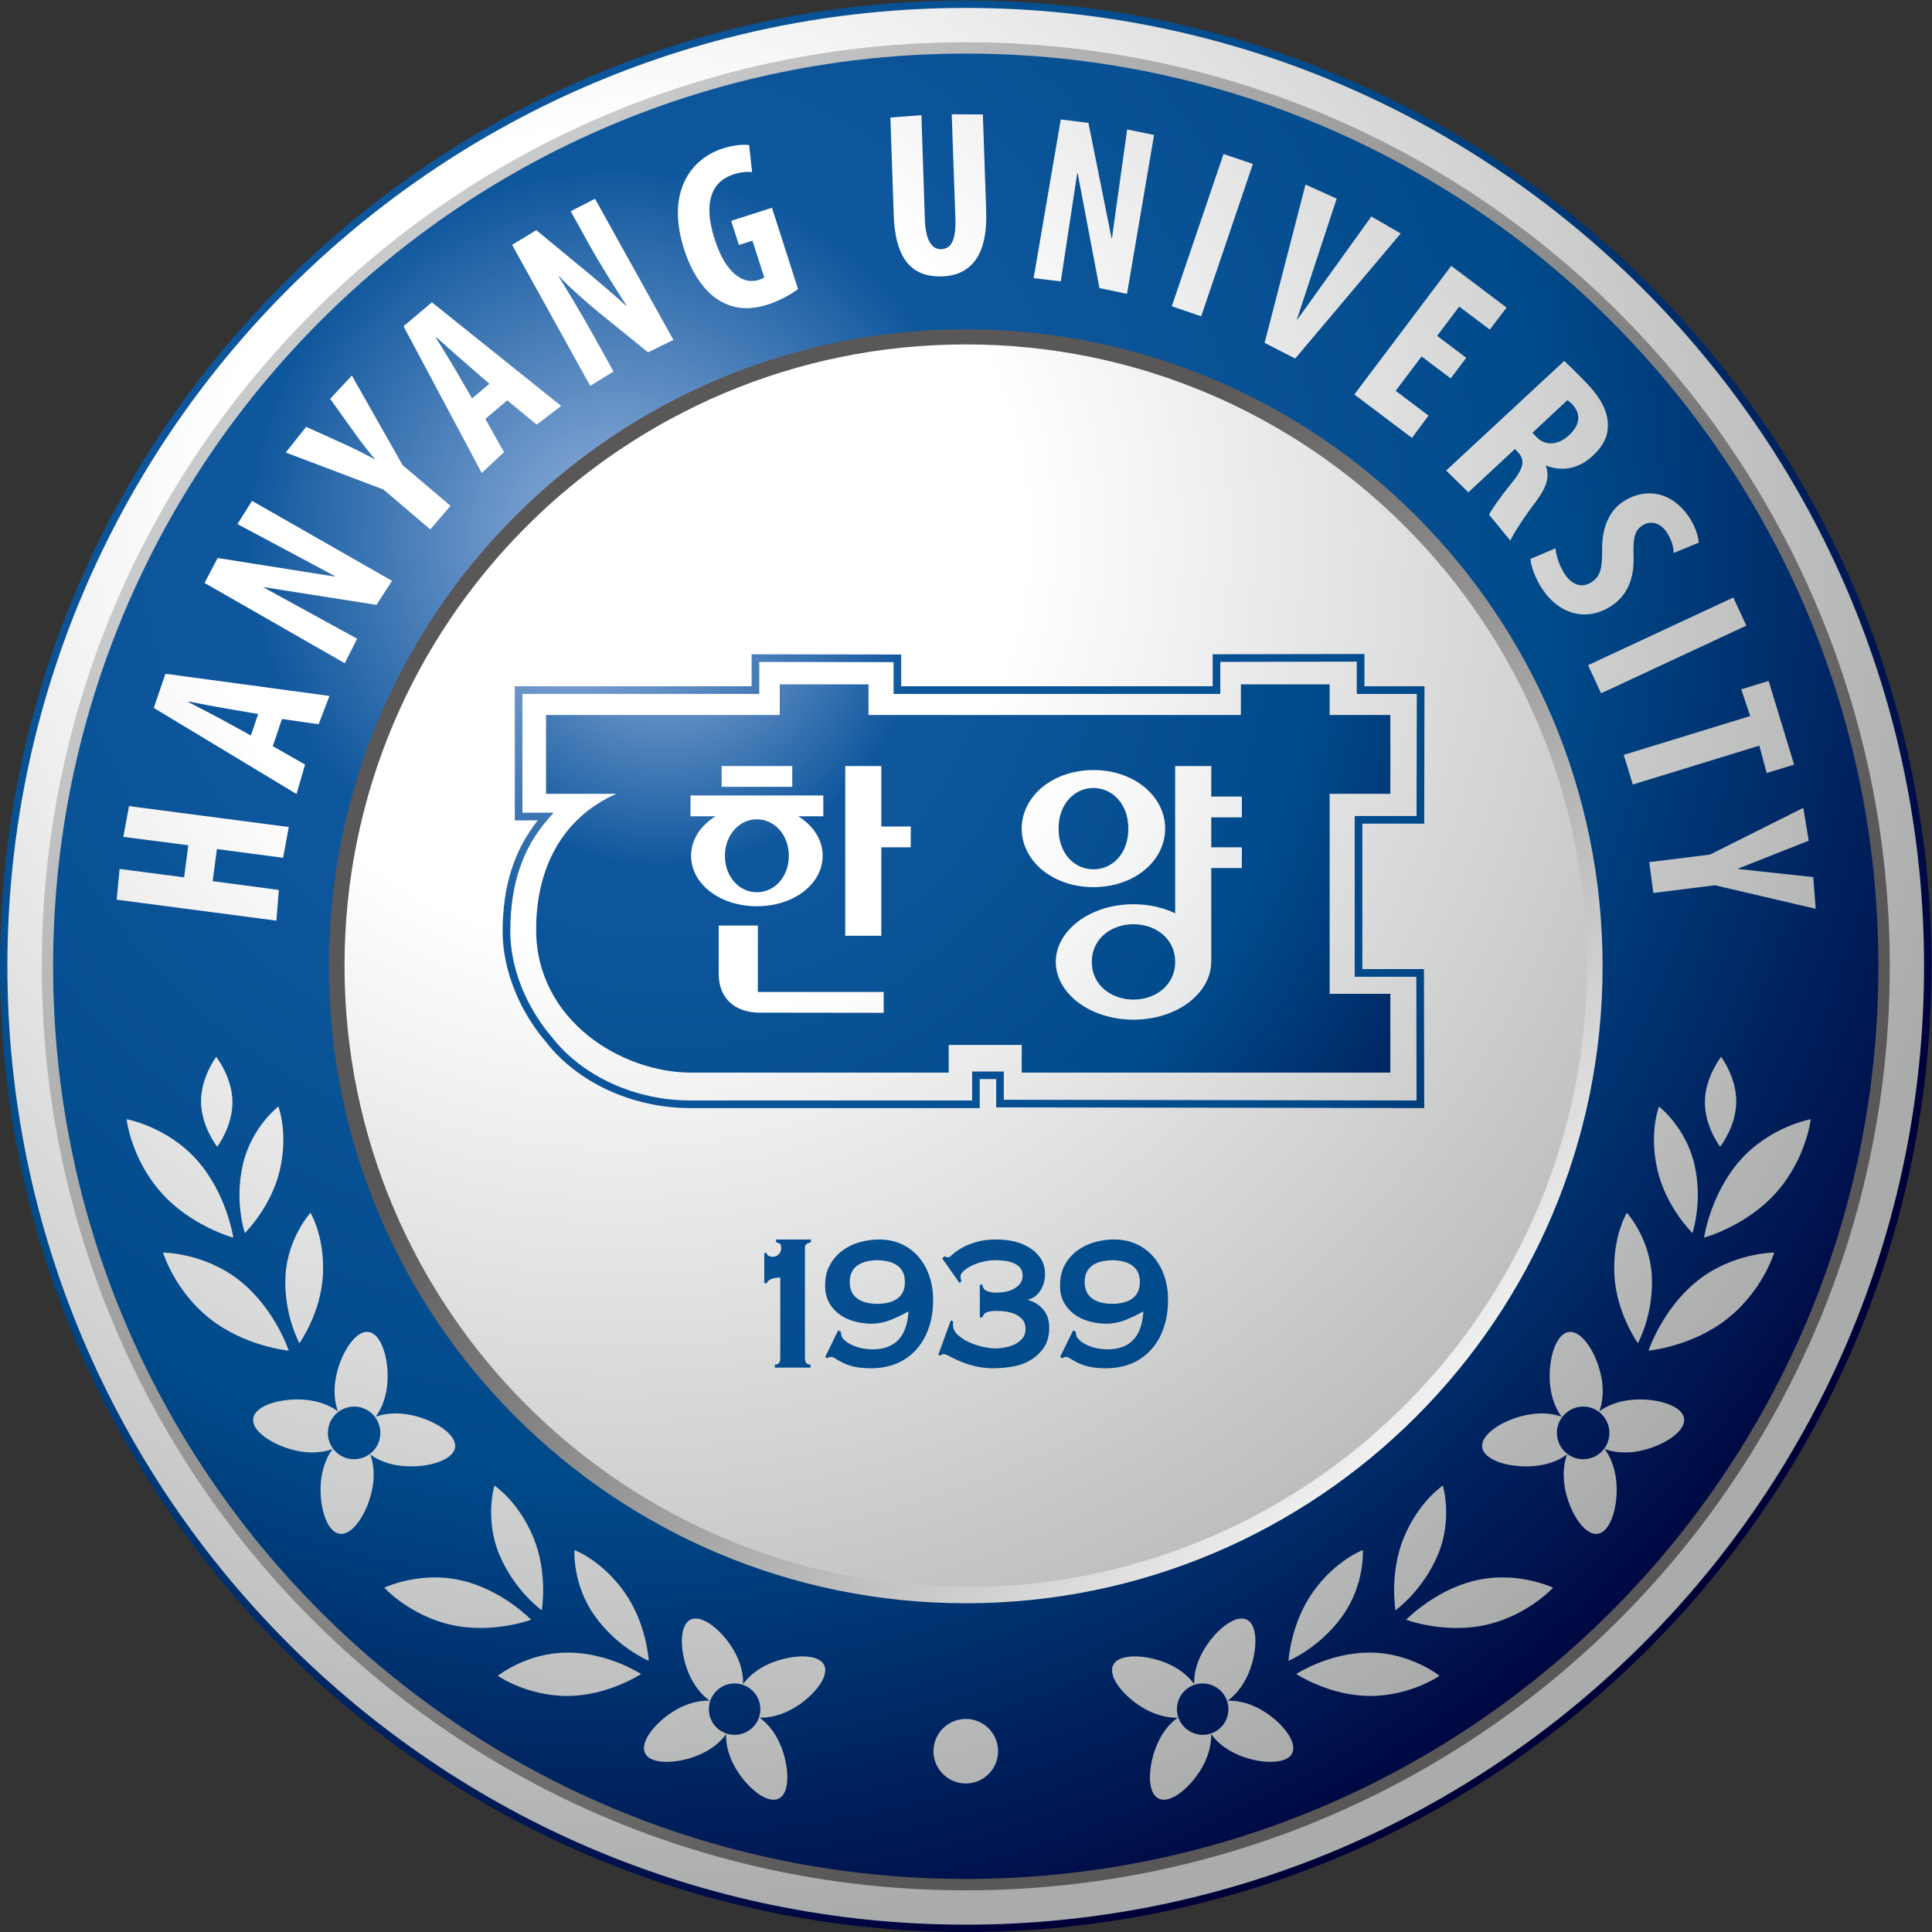 <?xml version="1.0" encoding="UTF-8"?>
<svg xmlns="http://www.w3.org/2000/svg" xml:space="preserve" width="355.52" height="355.527" viewBox="0 0 355.52 355.527">
  <rect x="0" y="0" width="355.52" height="355.527" fill="#333333" stroke="none"/>
  <defs>
    <radialGradient id="a" cx="0" cy="0" r="1" fx="0" fy="0" gradientTransform="matrix(218.843 0 0 218.841 92.823 201.405)" gradientUnits="userSpaceOnUse" spreadMethod="pad">
      <stop offset="0" style="stop-opacity:1;stop-color:#fff"></stop>
      <stop offset="0.258" style="stop-opacity:1;stop-color:#fff"></stop>
      <stop offset="0.88" style="stop-opacity:1;stop-color:#aaabab"></stop>
      <stop offset="0.904" style="stop-opacity:1;stop-color:#aaabab"></stop>
      <stop offset="1" style="stop-opacity:1;stop-color:#aaabab"></stop>
    </radialGradient>
    <radialGradient id="b" cx="0" cy="0" r="1" fx="0" fy="0" gradientTransform="matrix(221.626 0 0 221.625 89.75 198.687)" gradientUnits="userSpaceOnUse" spreadMethod="pad">
      <stop offset="0" style="stop-opacity:1;stop-color:#96b2dd"></stop>
      <stop offset="0.218" style="stop-opacity:1;stop-color:#0f579d"></stop>
      <stop offset="0.247" style="stop-opacity:1;stop-color:#0f579d"></stop>
      <stop offset="0.567" style="stop-opacity:1;stop-color:#004989"></stop>
      <stop offset="0.905" style="stop-opacity:1;stop-color:#000039"></stop>
      <stop offset="1" style="stop-opacity:1;stop-color:#000039"></stop>
    </radialGradient>
    <radialGradient id="d" cx="0" cy="0" r="1" fx="0" fy="0" gradientTransform="matrix(236.629 0 0 236.627 92.335 202.467)" gradientUnits="userSpaceOnUse" spreadMethod="pad">
      <stop offset="0" style="stop-opacity:1;stop-color:#96b2dd"></stop>
      <stop offset="0.218" style="stop-opacity:1;stop-color:#0f579d"></stop>
      <stop offset="0.247" style="stop-opacity:1;stop-color:#0f579d"></stop>
      <stop offset="0.567" style="stop-opacity:1;stop-color:#004989"></stop>
      <stop offset="0.905" style="stop-opacity:1;stop-color:#000039"></stop>
      <stop offset="1" style="stop-opacity:1;stop-color:#000039"></stop>
    </radialGradient>
    <radialGradient id="f" cx="0" cy="0" r="1" fx="0" fy="0" gradientTransform="matrix(218.833 0 0 218.831 93.086 202.004)" gradientUnits="userSpaceOnUse" spreadMethod="pad">
      <stop offset="0" style="stop-opacity:1;stop-color:#fff"></stop>
      <stop offset="0.258" style="stop-opacity:1;stop-color:#fff"></stop>
      <stop offset="0.88" style="stop-opacity:1;stop-color:#aaabab"></stop>
      <stop offset="0.904" style="stop-opacity:1;stop-color:#aaabab"></stop>
      <stop offset="1" style="stop-opacity:1;stop-color:#aaabab"></stop>
    </radialGradient>
    <radialGradient id="g" cx="0" cy="0" r="1" fx="0" fy="0" gradientTransform="matrix(162.197 0 0 162.195 99.93 191.484)" gradientUnits="userSpaceOnUse" spreadMethod="pad">
      <stop offset="0" style="stop-opacity:1;stop-color:#96b2dd"></stop>
      <stop offset="0.218" style="stop-opacity:1;stop-color:#0f579d"></stop>
      <stop offset="0.247" style="stop-opacity:1;stop-color:#0f579d"></stop>
      <stop offset="0.567" style="stop-opacity:1;stop-color:#004989"></stop>
      <stop offset="0.905" style="stop-opacity:1;stop-color:#000039"></stop>
      <stop offset="1" style="stop-opacity:1;stop-color:#000039"></stop>
    </radialGradient>
    <radialGradient id="h" cx="0" cy="0" r="1" fx="0" fy="0" gradientTransform="matrix(219.332 0 0 219.331 87.41 194.426)" gradientUnits="userSpaceOnUse" spreadMethod="pad">
      <stop offset="0" style="stop-opacity:1;stop-color:#96b2dd"></stop>
      <stop offset="0.218" style="stop-opacity:1;stop-color:#0f579d"></stop>
      <stop offset="0.247" style="stop-opacity:1;stop-color:#0f579d"></stop>
      <stop offset="0.567" style="stop-opacity:1;stop-color:#004989"></stop>
      <stop offset="0.905" style="stop-opacity:1;stop-color:#000039"></stop>
      <stop offset="1" style="stop-opacity:1;stop-color:#000039"></stop>
    </radialGradient>
    <radialGradient id="i" cx="0" cy="0" r="1" fx="0" fy="0" gradientTransform="matrix(218.802 0 0 218.8 93.138 201.495)" gradientUnits="userSpaceOnUse" spreadMethod="pad">
      <stop offset="0" style="stop-opacity:1;stop-color:#fff"></stop>
      <stop offset="0.101" style="stop-opacity:1;stop-color:#fff"></stop>
      <stop offset="0.31" style="stop-opacity:1;stop-color:#fff"></stop>
      <stop offset="1" style="stop-opacity:1;stop-color:#949a9d"></stop>
    </radialGradient>
    <radialGradient id="j" cx="0" cy="0" r="1" fx="0" fy="0" gradientTransform="matrix(27.031 -220.828 220.83 27.031 89.013 201.05)" gradientUnits="userSpaceOnUse" spreadMethod="pad">
      <stop offset="0" style="stop-opacity:1;stop-color:#fff"></stop>
      <stop offset="0.258" style="stop-opacity:1;stop-color:#fff"></stop>
      <stop offset="0.88" style="stop-opacity:1;stop-color:#aaabab"></stop>
      <stop offset="0.904" style="stop-opacity:1;stop-color:#aaabab"></stop>
      <stop offset="1" style="stop-opacity:1;stop-color:#aaabab"></stop>
    </radialGradient>
    <radialGradient id="k" cx="0" cy="0" r="1" fx="0" fy="0" gradientTransform="matrix(26.741 -218.457 218.459 26.74 91.63 201.23)" gradientUnits="userSpaceOnUse" spreadMethod="pad">
      <stop offset="0" style="stop-opacity:1;stop-color:#fff"></stop>
      <stop offset="0.258" style="stop-opacity:1;stop-color:#fff"></stop>
      <stop offset="0.88" style="stop-opacity:1;stop-color:#aaabab"></stop>
      <stop offset="0.904" style="stop-opacity:1;stop-color:#aaabab"></stop>
      <stop offset="1" style="stop-opacity:1;stop-color:#aaabab"></stop>
    </radialGradient>
    <radialGradient id="l" cx="0" cy="0" r="1" fx="0" fy="0" gradientTransform="matrix(26.568 -217.048 217.049 26.568 93.125 201.971)" gradientUnits="userSpaceOnUse" spreadMethod="pad">
      <stop offset="0" style="stop-opacity:1;stop-color:#fff"></stop>
      <stop offset="0.258" style="stop-opacity:1;stop-color:#fff"></stop>
      <stop offset="0.88" style="stop-opacity:1;stop-color:#aaabab"></stop>
      <stop offset="0.904" style="stop-opacity:1;stop-color:#aaabab"></stop>
      <stop offset="1" style="stop-opacity:1;stop-color:#aaabab"></stop>
    </radialGradient>
    <radialGradient id="m" cx="0" cy="0" r="1" fx="0" fy="0" gradientTransform="matrix(26.551 -216.911 216.913 26.551 92.405 200.73)" gradientUnits="userSpaceOnUse" spreadMethod="pad">
      <stop offset="0" style="stop-opacity:1;stop-color:#fff"></stop>
      <stop offset="0.258" style="stop-opacity:1;stop-color:#fff"></stop>
      <stop offset="0.88" style="stop-opacity:1;stop-color:#aaabab"></stop>
      <stop offset="0.904" style="stop-opacity:1;stop-color:#aaabab"></stop>
      <stop offset="1" style="stop-opacity:1;stop-color:#aaabab"></stop>
    </radialGradient>
    <radialGradient id="n" cx="0" cy="0" r="1" fx="0" fy="0" gradientTransform="matrix(26.585 -217.186 217.188 26.585 93.302 201.663)" gradientUnits="userSpaceOnUse" spreadMethod="pad">
      <stop offset="0" style="stop-opacity:1;stop-color:#fff"></stop>
      <stop offset="0.258" style="stop-opacity:1;stop-color:#fff"></stop>
      <stop offset="0.88" style="stop-opacity:1;stop-color:#aaabab"></stop>
      <stop offset="0.904" style="stop-opacity:1;stop-color:#aaabab"></stop>
      <stop offset="1" style="stop-opacity:1;stop-color:#aaabab"></stop>
    </radialGradient>
    <radialGradient id="o" cx="0" cy="0" r="1" fx="0" fy="0" gradientTransform="matrix(26.684 -217.994 217.995 26.684 92.938 202.082)" gradientUnits="userSpaceOnUse" spreadMethod="pad">
      <stop offset="0" style="stop-opacity:1;stop-color:#fff"></stop>
      <stop offset="0.258" style="stop-opacity:1;stop-color:#fff"></stop>
      <stop offset="0.88" style="stop-opacity:1;stop-color:#aaabab"></stop>
      <stop offset="0.904" style="stop-opacity:1;stop-color:#aaabab"></stop>
      <stop offset="1" style="stop-opacity:1;stop-color:#aaabab"></stop>
    </radialGradient>
    <radialGradient id="p" cx="0" cy="0" r="1" fx="0" fy="0" gradientTransform="matrix(26.847 -219.329 219.33 26.847 89.691 201.744)" gradientUnits="userSpaceOnUse" spreadMethod="pad">
      <stop offset="0" style="stop-opacity:1;stop-color:#fff"></stop>
      <stop offset="0.258" style="stop-opacity:1;stop-color:#fff"></stop>
      <stop offset="0.88" style="stop-opacity:1;stop-color:#aaabab"></stop>
      <stop offset="0.904" style="stop-opacity:1;stop-color:#aaabab"></stop>
      <stop offset="1" style="stop-opacity:1;stop-color:#aaabab"></stop>
    </radialGradient>
    <radialGradient id="q" cx="0" cy="0" r="1" fx="0" fy="0" gradientTransform="matrix(26.632 -217.571 217.573 26.632 92.921 202.052)" gradientUnits="userSpaceOnUse" spreadMethod="pad">
      <stop offset="0" style="stop-opacity:1;stop-color:#fff"></stop>
      <stop offset="0.258" style="stop-opacity:1;stop-color:#fff"></stop>
      <stop offset="0.88" style="stop-opacity:1;stop-color:#aaabab"></stop>
      <stop offset="0.904" style="stop-opacity:1;stop-color:#aaabab"></stop>
      <stop offset="1" style="stop-opacity:1;stop-color:#aaabab"></stop>
    </radialGradient>
    <radialGradient id="r" cx="0" cy="0" r="1" fx="0" fy="0" gradientTransform="matrix(26.644 -217.667 217.669 26.644 92.727 202.004)" gradientUnits="userSpaceOnUse" spreadMethod="pad">
      <stop offset="0" style="stop-opacity:1;stop-color:#fff"></stop>
      <stop offset="0.258" style="stop-opacity:1;stop-color:#fff"></stop>
      <stop offset="0.88" style="stop-opacity:1;stop-color:#aaabab"></stop>
      <stop offset="0.904" style="stop-opacity:1;stop-color:#aaabab"></stop>
      <stop offset="1" style="stop-opacity:1;stop-color:#aaabab"></stop>
    </radialGradient>
    <radialGradient id="s" cx="0" cy="0" r="1" fx="0" fy="0" gradientTransform="matrix(26.621 -217.481 217.483 26.621 92.32 201.42)" gradientUnits="userSpaceOnUse" spreadMethod="pad">
      <stop offset="0" style="stop-opacity:1;stop-color:#fff"></stop>
      <stop offset="0.258" style="stop-opacity:1;stop-color:#fff"></stop>
      <stop offset="0.88" style="stop-opacity:1;stop-color:#aaabab"></stop>
      <stop offset="0.904" style="stop-opacity:1;stop-color:#aaabab"></stop>
      <stop offset="1" style="stop-opacity:1;stop-color:#aaabab"></stop>
    </radialGradient>
    <radialGradient id="t" cx="0" cy="0" r="1" fx="0" fy="0" gradientTransform="matrix(26.583 -217.166 217.168 26.582 93.594 201.712)" gradientUnits="userSpaceOnUse" spreadMethod="pad">
      <stop offset="0" style="stop-opacity:1;stop-color:#fff"></stop>
      <stop offset="0.258" style="stop-opacity:1;stop-color:#fff"></stop>
      <stop offset="0.88" style="stop-opacity:1;stop-color:#aaabab"></stop>
      <stop offset="0.904" style="stop-opacity:1;stop-color:#aaabab"></stop>
      <stop offset="1" style="stop-opacity:1;stop-color:#aaabab"></stop>
    </radialGradient>
    <radialGradient id="u" cx="0" cy="0" r="1" fx="0" fy="0" gradientTransform="matrix(-26.574 -217.099 -217.1 26.574 92.641 201.674)" gradientUnits="userSpaceOnUse" spreadMethod="pad">
      <stop offset="0" style="stop-opacity:1;stop-color:#fff"></stop>
      <stop offset="0.258" style="stop-opacity:1;stop-color:#fff"></stop>
      <stop offset="0.88" style="stop-opacity:1;stop-color:#aaabab"></stop>
      <stop offset="0.904" style="stop-opacity:1;stop-color:#aaabab"></stop>
      <stop offset="1" style="stop-opacity:1;stop-color:#aaabab"></stop>
    </radialGradient>
    <radialGradient id="v" cx="0" cy="0" r="1" fx="0" fy="0" gradientTransform="matrix(-26.602 -217.323 -217.325 26.602 93.103 201.55)" gradientUnits="userSpaceOnUse" spreadMethod="pad">
      <stop offset="0" style="stop-opacity:1;stop-color:#fff"></stop>
      <stop offset="0.258" style="stop-opacity:1;stop-color:#fff"></stop>
      <stop offset="0.88" style="stop-opacity:1;stop-color:#aaabab"></stop>
      <stop offset="0.904" style="stop-opacity:1;stop-color:#aaabab"></stop>
      <stop offset="1" style="stop-opacity:1;stop-color:#aaabab"></stop>
    </radialGradient>
    <radialGradient id="w" cx="0" cy="0" r="1" fx="0" fy="0" gradientTransform="matrix(-26.607 -217.363 -217.365 26.606 92.52 201.595)" gradientUnits="userSpaceOnUse" spreadMethod="pad">
      <stop offset="0" style="stop-opacity:1;stop-color:#fff"></stop>
      <stop offset="0.258" style="stop-opacity:1;stop-color:#fff"></stop>
      <stop offset="0.88" style="stop-opacity:1;stop-color:#aaabab"></stop>
      <stop offset="0.904" style="stop-opacity:1;stop-color:#aaabab"></stop>
      <stop offset="1" style="stop-opacity:1;stop-color:#aaabab"></stop>
    </radialGradient>
    <radialGradient id="x" cx="0" cy="0" r="1" fx="0" fy="0" gradientTransform="matrix(-26.826 -219.154 -219.156 26.826 92.61 203.056)" gradientUnits="userSpaceOnUse" spreadMethod="pad">
      <stop offset="0" style="stop-opacity:1;stop-color:#fff"></stop>
      <stop offset="0.258" style="stop-opacity:1;stop-color:#fff"></stop>
      <stop offset="0.88" style="stop-opacity:1;stop-color:#aaabab"></stop>
      <stop offset="0.904" style="stop-opacity:1;stop-color:#aaabab"></stop>
      <stop offset="1" style="stop-opacity:1;stop-color:#aaabab"></stop>
    </radialGradient>
    <radialGradient id="y" cx="0" cy="0" r="1" fx="0" fy="0" gradientTransform="matrix(-26.444 -216.035 -216.036 26.444 93.725 200.84)" gradientUnits="userSpaceOnUse" spreadMethod="pad">
      <stop offset="0" style="stop-opacity:1;stop-color:#fff"></stop>
      <stop offset="0.258" style="stop-opacity:1;stop-color:#fff"></stop>
      <stop offset="0.88" style="stop-opacity:1;stop-color:#aaabab"></stop>
      <stop offset="0.904" style="stop-opacity:1;stop-color:#aaabab"></stop>
      <stop offset="1" style="stop-opacity:1;stop-color:#aaabab"></stop>
    </radialGradient>
    <radialGradient id="z" cx="0" cy="0" r="1" fx="0" fy="0" gradientTransform="matrix(-26.311 -214.945 -214.947 26.311 92.781 200.078)" gradientUnits="userSpaceOnUse" spreadMethod="pad">
      <stop offset="0" style="stop-opacity:1;stop-color:#fff"></stop>
      <stop offset="0.258" style="stop-opacity:1;stop-color:#fff"></stop>
      <stop offset="0.88" style="stop-opacity:1;stop-color:#aaabab"></stop>
      <stop offset="0.904" style="stop-opacity:1;stop-color:#aaabab"></stop>
      <stop offset="1" style="stop-opacity:1;stop-color:#aaabab"></stop>
    </radialGradient>
    <radialGradient id="A" cx="0" cy="0" r="1" fx="0" fy="0" gradientTransform="matrix(-26.625 -217.511 -217.512 26.625 92.962 201.9)" gradientUnits="userSpaceOnUse" spreadMethod="pad">
      <stop offset="0" style="stop-opacity:1;stop-color:#fff"></stop>
      <stop offset="0.258" style="stop-opacity:1;stop-color:#fff"></stop>
      <stop offset="0.88" style="stop-opacity:1;stop-color:#aaabab"></stop>
      <stop offset="0.904" style="stop-opacity:1;stop-color:#aaabab"></stop>
      <stop offset="1" style="stop-opacity:1;stop-color:#aaabab"></stop>
    </radialGradient>
    <radialGradient id="B" cx="0" cy="0" r="1" fx="0" fy="0" gradientTransform="matrix(-26.643 -217.657 -217.659 26.642 93.27 201.807)" gradientUnits="userSpaceOnUse" spreadMethod="pad">
      <stop offset="0" style="stop-opacity:1;stop-color:#fff"></stop>
      <stop offset="0.258" style="stop-opacity:1;stop-color:#fff"></stop>
      <stop offset="0.88" style="stop-opacity:1;stop-color:#aaabab"></stop>
      <stop offset="0.904" style="stop-opacity:1;stop-color:#aaabab"></stop>
      <stop offset="1" style="stop-opacity:1;stop-color:#aaabab"></stop>
    </radialGradient>
    <radialGradient id="C" cx="0" cy="0" r="1" fx="0" fy="0" gradientTransform="matrix(-26.454 -216.117 -216.119 26.454 93.528 200.76)" gradientUnits="userSpaceOnUse" spreadMethod="pad">
      <stop offset="0" style="stop-opacity:1;stop-color:#fff"></stop>
      <stop offset="0.258" style="stop-opacity:1;stop-color:#fff"></stop>
      <stop offset="0.88" style="stop-opacity:1;stop-color:#aaabab"></stop>
      <stop offset="0.904" style="stop-opacity:1;stop-color:#aaabab"></stop>
      <stop offset="1" style="stop-opacity:1;stop-color:#aaabab"></stop>
    </radialGradient>
    <radialGradient id="D" cx="0" cy="0" r="1" fx="0" fy="0" gradientTransform="matrix(-26.606 -217.354 -217.356 26.605 92.738 201.712)" gradientUnits="userSpaceOnUse" spreadMethod="pad">
      <stop offset="0" style="stop-opacity:1;stop-color:#fff"></stop>
      <stop offset="0.258" style="stop-opacity:1;stop-color:#fff"></stop>
      <stop offset="0.88" style="stop-opacity:1;stop-color:#aaabab"></stop>
      <stop offset="0.904" style="stop-opacity:1;stop-color:#aaabab"></stop>
      <stop offset="1" style="stop-opacity:1;stop-color:#aaabab"></stop>
    </radialGradient>
    <radialGradient id="E" cx="0" cy="0" r="1" fx="0" fy="0" gradientTransform="matrix(-26.623 -217.499 -217.501 26.623 93.27 202.013)" gradientUnits="userSpaceOnUse" spreadMethod="pad">
      <stop offset="0" style="stop-opacity:1;stop-color:#fff"></stop>
      <stop offset="0.258" style="stop-opacity:1;stop-color:#fff"></stop>
      <stop offset="0.88" style="stop-opacity:1;stop-color:#aaabab"></stop>
      <stop offset="0.904" style="stop-opacity:1;stop-color:#aaabab"></stop>
      <stop offset="1" style="stop-opacity:1;stop-color:#aaabab"></stop>
    </radialGradient>
    <radialGradient id="F" cx="0" cy="0" r="1" fx="0" fy="0" gradientTransform="matrix(219.677 0 0 219.675 93.486 202.513)" gradientUnits="userSpaceOnUse" spreadMethod="pad">
      <stop offset="0" style="stop-opacity:1;stop-color:#fff"></stop>
      <stop offset="0.258" style="stop-opacity:1;stop-color:#fff"></stop>
      <stop offset="0.88" style="stop-opacity:1;stop-color:#aaabab"></stop>
      <stop offset="0.904" style="stop-opacity:1;stop-color:#aaabab"></stop>
      <stop offset="1" style="stop-opacity:1;stop-color:#aaabab"></stop>
    </radialGradient>
    <radialGradient id="G" cx="0" cy="0" r="1" fx="0" fy="0" gradientTransform="matrix(219.101 0 0 219.099 93.26 201.47)" gradientUnits="userSpaceOnUse" spreadMethod="pad">
      <stop offset="0" style="stop-opacity:1;stop-color:#fff"></stop>
      <stop offset="0.258" style="stop-opacity:1;stop-color:#fff"></stop>
      <stop offset="0.88" style="stop-opacity:1;stop-color:#aaabab"></stop>
      <stop offset="0.904" style="stop-opacity:1;stop-color:#aaabab"></stop>
      <stop offset="1" style="stop-opacity:1;stop-color:#aaabab"></stop>
    </radialGradient>
    <radialGradient id="H" cx="0" cy="0" r="1" fx="0" fy="0" gradientTransform="matrix(220.954 0 0 220.952 93.147 201.856)" gradientUnits="userSpaceOnUse" spreadMethod="pad">
      <stop offset="0" style="stop-opacity:1;stop-color:#fff"></stop>
      <stop offset="0.258" style="stop-opacity:1;stop-color:#fff"></stop>
      <stop offset="0.88" style="stop-opacity:1;stop-color:#aaabab"></stop>
      <stop offset="0.904" style="stop-opacity:1;stop-color:#aaabab"></stop>
      <stop offset="1" style="stop-opacity:1;stop-color:#aaabab"></stop>
    </radialGradient>
    <radialGradient id="I" cx="0" cy="0" r="1" fx="0" fy="0" gradientTransform="matrix(219.363 0 0 219.361 92.946 201.5)" gradientUnits="userSpaceOnUse" spreadMethod="pad">
      <stop offset="0" style="stop-opacity:1;stop-color:#fff"></stop>
      <stop offset="0.258" style="stop-opacity:1;stop-color:#fff"></stop>
      <stop offset="0.88" style="stop-opacity:1;stop-color:#aaabab"></stop>
      <stop offset="0.904" style="stop-opacity:1;stop-color:#aaabab"></stop>
      <stop offset="1" style="stop-opacity:1;stop-color:#aaabab"></stop>
    </radialGradient>
    <radialGradient id="J" cx="0" cy="0" r="1" fx="0" fy="0" gradientTransform="matrix(217.579 0 0 217.578 92.963 201.712)" gradientUnits="userSpaceOnUse" spreadMethod="pad">
      <stop offset="0" style="stop-opacity:1;stop-color:#fff"></stop>
      <stop offset="0.258" style="stop-opacity:1;stop-color:#fff"></stop>
      <stop offset="0.88" style="stop-opacity:1;stop-color:#aaabab"></stop>
      <stop offset="0.904" style="stop-opacity:1;stop-color:#aaabab"></stop>
      <stop offset="1" style="stop-opacity:1;stop-color:#aaabab"></stop>
    </radialGradient>
    <radialGradient id="K" cx="0" cy="0" r="1" fx="0" fy="0" gradientTransform="matrix(220.229 0 0 220.227 92.98 201.639)" gradientUnits="userSpaceOnUse" spreadMethod="pad">
      <stop offset="0" style="stop-opacity:1;stop-color:#fff"></stop>
      <stop offset="0.258" style="stop-opacity:1;stop-color:#fff"></stop>
      <stop offset="0.88" style="stop-opacity:1;stop-color:#aaabab"></stop>
      <stop offset="0.904" style="stop-opacity:1;stop-color:#aaabab"></stop>
      <stop offset="1" style="stop-opacity:1;stop-color:#aaabab"></stop>
    </radialGradient>
    <radialGradient id="L" cx="0" cy="0" r="1" fx="0" fy="0" gradientTransform="matrix(220.163 0 0 220.162 93.226 201.31)" gradientUnits="userSpaceOnUse" spreadMethod="pad">
      <stop offset="0" style="stop-opacity:1;stop-color:#fff"></stop>
      <stop offset="0.258" style="stop-opacity:1;stop-color:#fff"></stop>
      <stop offset="0.88" style="stop-opacity:1;stop-color:#aaabab"></stop>
      <stop offset="0.904" style="stop-opacity:1;stop-color:#aaabab"></stop>
      <stop offset="1" style="stop-opacity:1;stop-color:#aaabab"></stop>
    </radialGradient>
    <radialGradient id="M" cx="0" cy="0" r="1" fx="0" fy="0" gradientTransform="matrix(218.793 0 0 218.791 93.037 201.391)" gradientUnits="userSpaceOnUse" spreadMethod="pad">
      <stop offset="0" style="stop-opacity:1;stop-color:#fff"></stop>
      <stop offset="0.258" style="stop-opacity:1;stop-color:#fff"></stop>
      <stop offset="0.88" style="stop-opacity:1;stop-color:#aaabab"></stop>
      <stop offset="0.904" style="stop-opacity:1;stop-color:#aaabab"></stop>
      <stop offset="1" style="stop-opacity:1;stop-color:#aaabab"></stop>
    </radialGradient>
    <radialGradient id="N" cx="0" cy="0" r="1" fx="0" fy="0" gradientTransform="matrix(218.802 0 0 218.8 93.36 201.652)" gradientUnits="userSpaceOnUse" spreadMethod="pad">
      <stop offset="0" style="stop-opacity:1;stop-color:#fff"></stop>
      <stop offset="0.258" style="stop-opacity:1;stop-color:#fff"></stop>
      <stop offset="0.88" style="stop-opacity:1;stop-color:#aaabab"></stop>
      <stop offset="0.904" style="stop-opacity:1;stop-color:#aaabab"></stop>
      <stop offset="1" style="stop-opacity:1;stop-color:#aaabab"></stop>
    </radialGradient>
    <radialGradient id="O" cx="0" cy="0" r="1" fx="0" fy="0" gradientTransform="matrix(218.495 0 0 218.493 93.011 201.207)" gradientUnits="userSpaceOnUse" spreadMethod="pad">
      <stop offset="0" style="stop-opacity:1;stop-color:#fff"></stop>
      <stop offset="0.258" style="stop-opacity:1;stop-color:#fff"></stop>
      <stop offset="0.88" style="stop-opacity:1;stop-color:#aaabab"></stop>
      <stop offset="0.904" style="stop-opacity:1;stop-color:#aaabab"></stop>
      <stop offset="1" style="stop-opacity:1;stop-color:#aaabab"></stop>
    </radialGradient>
    <radialGradient id="P" cx="0" cy="0" r="1" fx="0" fy="0" gradientTransform="matrix(221.333 0 0 221.331 91.895 201.94)" gradientUnits="userSpaceOnUse" spreadMethod="pad">
      <stop offset="0" style="stop-opacity:1;stop-color:#fff"></stop>
      <stop offset="0.258" style="stop-opacity:1;stop-color:#fff"></stop>
      <stop offset="0.88" style="stop-opacity:1;stop-color:#aaabab"></stop>
      <stop offset="0.904" style="stop-opacity:1;stop-color:#aaabab"></stop>
      <stop offset="1" style="stop-opacity:1;stop-color:#aaabab"></stop>
    </radialGradient>
    <radialGradient id="Q" cx="0" cy="0" r="1" fx="0" fy="0" gradientTransform="matrix(219.629 0 0 219.627 92.242 201.522)" gradientUnits="userSpaceOnUse" spreadMethod="pad">
      <stop offset="0" style="stop-opacity:1;stop-color:#fff"></stop>
      <stop offset="0.258" style="stop-opacity:1;stop-color:#fff"></stop>
      <stop offset="0.88" style="stop-opacity:1;stop-color:#aaabab"></stop>
      <stop offset="0.904" style="stop-opacity:1;stop-color:#aaabab"></stop>
      <stop offset="1" style="stop-opacity:1;stop-color:#aaabab"></stop>
    </radialGradient>
    <radialGradient id="R" cx="0" cy="0" r="1" fx="0" fy="0" gradientTransform="matrix(218.65 0 0 218.648 93.252 201.454)" gradientUnits="userSpaceOnUse" spreadMethod="pad">
      <stop offset="0" style="stop-opacity:1;stop-color:#fff"></stop>
      <stop offset="0.258" style="stop-opacity:1;stop-color:#fff"></stop>
      <stop offset="0.88" style="stop-opacity:1;stop-color:#aaabab"></stop>
      <stop offset="0.904" style="stop-opacity:1;stop-color:#aaabab"></stop>
      <stop offset="1" style="stop-opacity:1;stop-color:#aaabab"></stop>
    </radialGradient>
    <radialGradient id="S" cx="0" cy="0" r="1" fx="0" fy="0" gradientTransform="matrix(217.114 0 0 217.112 93.952 201.49)" gradientUnits="userSpaceOnUse" spreadMethod="pad">
      <stop offset="0" style="stop-opacity:1;stop-color:#fff"></stop>
      <stop offset="0.258" style="stop-opacity:1;stop-color:#fff"></stop>
      <stop offset="0.88" style="stop-opacity:1;stop-color:#aaabab"></stop>
      <stop offset="0.904" style="stop-opacity:1;stop-color:#aaabab"></stop>
      <stop offset="1" style="stop-opacity:1;stop-color:#aaabab"></stop>
    </radialGradient>
    <radialGradient id="T" cx="0" cy="0" r="1" fx="0" fy="0" gradientTransform="matrix(219.462 0 0 219.461 92.54 201.516)" gradientUnits="userSpaceOnUse" spreadMethod="pad">
      <stop offset="0" style="stop-opacity:1;stop-color:#fff"></stop>
      <stop offset="0.258" style="stop-opacity:1;stop-color:#fff"></stop>
      <stop offset="0.88" style="stop-opacity:1;stop-color:#aaabab"></stop>
      <stop offset="0.904" style="stop-opacity:1;stop-color:#aaabab"></stop>
      <stop offset="1" style="stop-opacity:1;stop-color:#aaabab"></stop>
    </radialGradient>
    <radialGradient id="U" cx="0" cy="0" r="1" fx="0" fy="0" gradientTransform="matrix(219.385 0 0 219.383 92.674 201.914)" gradientUnits="userSpaceOnUse" spreadMethod="pad">
      <stop offset="0" style="stop-opacity:1;stop-color:#fff"></stop>
      <stop offset="0.258" style="stop-opacity:1;stop-color:#fff"></stop>
      <stop offset="0.88" style="stop-opacity:1;stop-color:#aaabab"></stop>
      <stop offset="0.904" style="stop-opacity:1;stop-color:#aaabab"></stop>
      <stop offset="1" style="stop-opacity:1;stop-color:#aaabab"></stop>
    </radialGradient>
    <radialGradient id="V" cx="0" cy="0" r="1" fx="0" fy="0" gradientTransform="matrix(219.04 0 0 219.038 92.75 201.408)" gradientUnits="userSpaceOnUse" spreadMethod="pad">
      <stop offset="0" style="stop-opacity:1;stop-color:#fff"></stop>
      <stop offset="0.258" style="stop-opacity:1;stop-color:#fff"></stop>
      <stop offset="0.88" style="stop-opacity:1;stop-color:#aaabab"></stop>
      <stop offset="0.904" style="stop-opacity:1;stop-color:#aaabab"></stop>
      <stop offset="1" style="stop-opacity:1;stop-color:#aaabab"></stop>
    </radialGradient>
    <radialGradient id="W" cx="0" cy="0" r="1" fx="0" fy="0" gradientTransform="matrix(218.931 0 0 218.929 92.802 201.386)" gradientUnits="userSpaceOnUse" spreadMethod="pad">
      <stop offset="0" style="stop-opacity:1;stop-color:#fff"></stop>
      <stop offset="0.258" style="stop-opacity:1;stop-color:#fff"></stop>
      <stop offset="0.88" style="stop-opacity:1;stop-color:#aaabab"></stop>
      <stop offset="0.904" style="stop-opacity:1;stop-color:#aaabab"></stop>
      <stop offset="1" style="stop-opacity:1;stop-color:#aaabab"></stop>
    </radialGradient>
    <radialGradient id="X" cx="0" cy="0" r="1" fx="0" fy="0" gradientTransform="matrix(238.911 0 0 238.909 93.935 201.943)" gradientUnits="userSpaceOnUse" spreadMethod="pad">
      <stop offset="0" style="stop-opacity:1;stop-color:#96b2dd"></stop>
      <stop offset="0.218" style="stop-opacity:1;stop-color:#0f579d"></stop>
      <stop offset="0.247" style="stop-opacity:1;stop-color:#0f579d"></stop>
      <stop offset="0.567" style="stop-opacity:1;stop-color:#004989"></stop>
      <stop offset="0.905" style="stop-opacity:1;stop-color:#000039"></stop>
      <stop offset="1" style="stop-opacity:1;stop-color:#000039"></stop>
    </radialGradient>
    <radialGradient id="Y" cx="0" cy="0" r="1" fx="0" fy="0" gradientTransform="matrix(239.167 0 0 239.165 93.801 202.202)" gradientUnits="userSpaceOnUse" spreadMethod="pad">
      <stop offset="0" style="stop-opacity:1;stop-color:#96b2dd"></stop>
      <stop offset="0.218" style="stop-opacity:1;stop-color:#0f579d"></stop>
      <stop offset="0.247" style="stop-opacity:1;stop-color:#0f579d"></stop>
      <stop offset="0.567" style="stop-opacity:1;stop-color:#004989"></stop>
      <stop offset="0.905" style="stop-opacity:1;stop-color:#000039"></stop>
      <stop offset="1" style="stop-opacity:1;stop-color:#000039"></stop>
    </radialGradient>
    <radialGradient id="Z" cx="0" cy="0" r="1" fx="0" fy="0" gradientTransform="matrix(237.582 0 0 237.58 93.388 200.76)" gradientUnits="userSpaceOnUse" spreadMethod="pad">
      <stop offset="0" style="stop-opacity:1;stop-color:#96b2dd"></stop>
      <stop offset="0.218" style="stop-opacity:1;stop-color:#0f579d"></stop>
      <stop offset="0.247" style="stop-opacity:1;stop-color:#0f579d"></stop>
      <stop offset="0.567" style="stop-opacity:1;stop-color:#004989"></stop>
      <stop offset="0.905" style="stop-opacity:1;stop-color:#000039"></stop>
      <stop offset="1" style="stop-opacity:1;stop-color:#000039"></stop>
    </radialGradient>
    <radialGradient id="aa" cx="0" cy="0" r="1" fx="0" fy="0" gradientTransform="matrix(239.58 0 0 239.578 94.008 202.178)" gradientUnits="userSpaceOnUse" spreadMethod="pad">
      <stop offset="0" style="stop-opacity:1;stop-color:#96b2dd"></stop>
      <stop offset="0.218" style="stop-opacity:1;stop-color:#0f579d"></stop>
      <stop offset="0.247" style="stop-opacity:1;stop-color:#0f579d"></stop>
      <stop offset="0.567" style="stop-opacity:1;stop-color:#004989"></stop>
      <stop offset="0.905" style="stop-opacity:1;stop-color:#000039"></stop>
      <stop offset="1" style="stop-opacity:1;stop-color:#000039"></stop>
    </radialGradient>
    <linearGradient id="c" x1="0" x2="1" y1="0" y2="0" gradientTransform="scale(255.701) rotate(-45 1.175 .156)" gradientUnits="userSpaceOnUse" spreadMethod="pad">
      <stop offset="0" style="stop-opacity:1;stop-color:#c9cacb"></stop>
      <stop offset="0.748" style="stop-opacity:1;stop-color:#595757"></stop>
      <stop offset="1" style="stop-opacity:1;stop-color:#595757"></stop>
    </linearGradient>
    <linearGradient id="e" x1="0" x2="1" y1="0" y2="0" gradientTransform="matrix(-124.21 124.209 -124.209 -124.21 211.553 72.616)" gradientUnits="userSpaceOnUse" spreadMethod="pad">
      <stop offset="0" style="stop-opacity:1;stop-color:#fff"></stop>
      <stop offset="0.748" style="stop-opacity:1;stop-color:#595757"></stop>
      <stop offset="1" style="stop-opacity:1;stop-color:#595757"></stop>
    </linearGradient>
  </defs>
  <path d="M8.654 142.328C8.654 68.985 68.13 9.52 141.47 9.52c73.329 0 132.796 59.465 132.796 132.808 0 73.352-59.467 132.814-132.796 132.814-73.34 0-132.816-59.462-132.816-132.814" style="fill:url(#a);stroke:none" transform="matrix(1.333 0 0 -1.333 -10.855 367.541)"></path>
  <path d="M8.141 142.328C8.141 68.818 67.95 9.011 141.47 9.011c73.508 0 133.311 59.807 133.311 133.317 0 73.515-59.803 133.328-133.311 133.328-73.52 0-133.329-59.813-133.329-133.328m1.022 0c0 72.95 59.349 132.302 132.307 132.302 72.941 0 132.285-59.352 132.285-132.302 0-72.95-59.344-132.297-132.285-132.297-72.958 0-132.307 59.347-132.307 132.297" style="fill:url(#b);stroke:none" transform="matrix(1.333 0 0 -1.333 -10.855 367.541)"></path>
  <path d="M13.907 142.33c0-70.447 57.121-127.56 127.556-127.56 70.437 0 127.557 57.113 127.557 127.56 0 70.452-57.12 127.563-127.557 127.563-70.435 0-127.556-57.111-127.556-127.563" style="fill:url(#c);stroke:none" transform="matrix(1.333 0 0 -1.333 -10.855 367.541)"></path>
  <path d="M15.475 142.33c0-69.583 56.421-125.987 125.988-125.987 69.578 0 125.985 56.404 125.985 125.987 0 69.591-56.407 125.998-125.985 125.998-69.567 0-125.988-56.407-125.988-125.998" style="fill:url(#d);stroke:none" transform="matrix(1.333 0 0 -1.333 -10.855 367.541)"></path>
  <path d="M53.545 142.33c0-48.556 39.363-87.93 87.925-87.93 48.55 0 87.907 39.374 87.907 87.93 0 48.557-39.357 87.932-87.907 87.932-48.562 0-87.925-39.375-87.925-87.932" style="fill:url(#e);stroke:none" transform="matrix(1.333 0 0 -1.333 -10.855 367.541)"></path>
  <path d="M55.702 142.408c0-47.361 38.406-85.768 85.768-85.768 47.355 0 85.745 38.407 85.745 85.768 0 47.365-38.39 85.771-85.745 85.771-47.362 0-85.768-38.406-85.768-85.771" style="fill:url(#f);stroke:none" transform="matrix(1.333 0 0 -1.333 -10.855 367.541)"></path>
  <path d="M179.444 181.255v-4.23h-51.406v4.23h-12.252v-4.23H83.522v-10.882h9.706c-6.728-2.943-11.072-9.362-11.072-18.742 0-12.577 11.836-19.745 21.366-19.745h35.586v3.821h10.078v-3.821h50.89v10.877h-8.381v27.61h8.381v10.882h-8.381v4.23z" style="fill:url(#g);stroke:none" transform="matrix(1.333 0 0 -1.333 -10.855 367.541)"></path>
  <path d="M175.548 185.406v-4.419h-42.995v4.383l-20.651.036v-4.419H79.214V162.47s2.101.009 3.168.009c-3.257-4.123-4.85-9.019-4.85-15.378 0-5.147 2.23-10.828 5.962-15.191 4.354-5.635 11.997-9.151 19.921-9.151h39.979v3.998h2.27v-3.899l59.087-.099-.036 19.183h-8.504v20.083h8.54l.036 18.962h-8.286v4.455zm1.053-5.473v4.419c.973 0 17.871.031 18.841.036v-4.455h8.288c0-.964-.033-15.892-.037-16.857h-8.536v-22.191h8.507c0-.965.028-16.103.028-17.076-1.03.006-55.951.097-56.974.097v3.899h-4.374v-3.996h-38.929c-7.609 0-14.926 3.361-19.102 8.764-3.596 4.2-5.725 9.623-5.725 14.528 0 6.523 1.66 11.47 5.222 15.566l.762.873-4.308-.014v16.407h32.694v4.417c.969 0 17.568-.03 18.538-.036v-4.381z" style="fill:url(#h);stroke:none" transform="matrix(1.333 0 0 -1.333 -10.855 367.541)"></path>
  <path d="M170.37 169.973v-20.326c-1.655.791-3.628 1.251-5.755 1.251-5.954 0-10.697-3.577-10.73-7.965.033-4.389 4.776-7.971 10.73-7.971 5.963 0 10.692 3.582 10.733 7.971h.007v12.956h4.225v2.867h-4.225v4.135h4.225v2.875h-4.225v4.207zm-11.507-27.04c0 3.251 2.725 5.204 5.752 5.204 3.037 0 5.755-1.953 5.755-5.204 0-3.22-2.718-5.2-5.755-5.2-3.027 0-5.752 1.98-5.752 5.2m-34.037 27.04v-23.427h4.979v12.21h4.064v2.87h-4.064v8.347zm-17.062-2.866h9.75v2.867h-9.75zm41.425-5.765c0-4.472 4.272-8.083 9.896-8.083 5.645 0 9.905 3.611 9.905 8.083 0 4.453-4.26 8.078-9.905 8.078-5.624 0-9.896-3.625-9.896-8.078m5.085 0c0 3.352 2.156 5.603 4.811 5.603 2.66 0 4.822-2.251 4.822-5.603 0-3.437-2.159-5.622-4.822-5.622-2.641 0-4.811 2.185-4.811 5.622m-50.805 4.571v-2.875h3.454c-2.085-1.276-3.377-3.236-3.377-5.448 0-3.846 3.911-6.969 9.083-6.969 5.17 0 9.081 3.123 9.081 6.969 0 2.212-1.294 4.172-3.371 5.448h3.459v2.875zm4.749-8.323c0 2.862 1.973 5.033 4.411 5.033 2.441 0 4.41-2.171 4.41-5.033 0-2.915-1.969-5.038-4.41-5.038-2.438 0-4.411 2.123-4.411 5.038m-.864-9.635v-6.651c0-3.34 2.174-5.374 5.7-5.374l17.08-.022v2.877h-17.371v9.17z" style="fill:url(#i);stroke:none" transform="matrix(1.333 0 0 -1.333 -10.855 367.541)"></path>
  <path d="M243.497 123.643c-.039-3.429 2.101-6.22 2.101-6.22s2.197 2.75 2.23 6.178c.038 3.417-2.091 6.223-2.091 6.223s-2.201-2.759-2.24-6.181" style="fill:url(#j);stroke:none" transform="matrix(1.333 0 0 -1.333 -10.855 367.541)"></path>
  <path d="M248.364 115.55c-4.128-4.683-4.977-10.676-4.977-10.676s5.846 1.578 9.984 6.25c4.131 4.677 4.741 10.094 4.741 10.094s-5.61-.996-9.748-5.668" style="fill:url(#k);stroke:none" transform="matrix(1.333 0 0 -1.333 -10.855 367.541)"></path>
  <path d="M236.946 114.227c1.195-5.162 4.826-8.721 4.826-8.721s1.485 4.31.283 9.457c-1.19 5.166-4.896 8.008-4.896 8.008s-1.4-3.593-.213-8.744" style="fill:url(#l);stroke:none" transform="matrix(1.333 0 0 -1.333 -10.855 367.541)"></path>
  <path d="M242.479 98.926c-4.879-3.89-6.758-9.653-6.758-9.653s6.035.551 10.914 4.438c4.85 3.852 6.408 9.01 6.435 9.098v.002c-.062 0-5.725-.018-10.591-3.885" style="fill:url(#m);stroke:none" transform="matrix(1.333 0 0 -1.333 -10.855 367.541)"></path>
  <path d="M231.003 99.725c.276-5.285 3.244-9.429 3.244-9.429s2.205 3.984 1.923 9.286c-.284 5.277-3.447 8.721-3.447 8.721s-1.996-3.296-1.72-8.578" style="fill:url(#n);stroke:none" transform="matrix(1.333 0 0 -1.333 -10.855 367.541)"></path>
  <path d="M211.96 57.574c-5.743-1.318-9.701-5.452-9.701-5.452s5.365-1.999 11.09-.692c5.747 1.323 9.186 5.121 9.186 5.121s-2.958 1.417-6.988 1.417a16.15 16.15 0 0 1-3.587-.394" style="fill:url(#o);stroke:none" transform="matrix(1.333 0 0 -1.333 -10.855 367.541)"></path>
  <path d="M201.963 63.532c-2.071-4.995-1.173-10.104-1.173-10.104s3.769 2.7 5.858 7.677c2.066 4.97.677 9.539.677 9.539s-3.288-2.157-5.362-7.112" style="fill:url(#p);stroke:none" transform="matrix(1.333 0 0 -1.333 -10.855 367.541)"></path>
  <path d="M197.171 47.589c-5.574 0-10.084-2.956-10.084-2.956s4.546-3.015 10.154-3.03c5.615-.014 9.63 2.784 9.63 2.784s-3.998 3.197-9.606 3.202z" style="fill:url(#q);stroke:none" transform="matrix(1.333 0 0 -1.333 -10.855 367.541)"></path>
  <path d="M189.44 56.018c-3.138-4.381-3.423-9.563-3.423-9.563s4.301 1.772 7.425 6.161c3.156 4.369 2.835 9.124 2.835 9.124s-3.697-1.345-6.837-5.722" style="fill:url(#r);stroke:none" transform="matrix(1.333 0 0 -1.333 -10.855 367.541)"></path>
  <path d="M173.953 47.264c-.701-1.403-1.011-2.841-.946-4.046-.696.976-1.804 1.952-3.215 2.641-2.945 1.445-7.123 1.748-7.971.016-.866-1.746 1.921-4.87 4.863-6.315 1.416-.693 2.844-1.003 4.06-.95-.991-.685-1.953-1.805-2.638-3.208-1.455-2.949-1.767-7.118-.022-7.959 1.732-.877 4.858 1.917 6.3 4.85.69 1.416 1.005 2.848.948 4.058.695-.993 1.811-1.946 3.228-2.64 2.925-1.451 7.103-1.751 7.964-.019.852 1.734-1.919 4.865-4.873 6.317-1.409.695-2.835.985-4.049.931.996.703 1.944 1.812 2.638 3.22 1.444 2.94 1.761 7.118.02 7.976a1.6 1.6 0 0 1-.714.154c-1.777 0-4.324-2.446-5.593-5.026m-1.345-10.654a3.537 3.537 0 0 0-1.626 4.738 3.549 3.549 0 0 0 4.756 1.615 3.55 3.55 0 0 0 1.62-4.752 3.544 3.544 0 0 0-3.179-1.972c-.53 0-1.068.12-1.571.371" style="fill:url(#s);stroke:none" transform="matrix(1.333 0 0 -1.333 -10.855 367.541)"></path>
  <path d="M224.701 91.841c-1.964-.282-2.996-4.426-2.515-7.752.227-1.586.796-2.969 1.552-3.954-1.161.442-2.652.592-4.236.357-3.321-.465-7.023-2.619-6.735-4.573.274-1.962 4.426-2.993 7.747-2.507 1.595.219 2.972.791 3.967 1.544-.442-1.164-.596-2.66-.367-4.251.468-3.309 2.617-6.996 4.585-6.715 1.957.28 2.983 4.425 2.508 7.741-.23 1.585-.801 2.977-1.548 3.968 1.155-.448 2.654-.6 4.226-.378 3.329.478 7.028 2.639 6.737 4.595-.281 1.95-4.431 2.977-7.747 2.504-1.596-.225-2.975-.794-3.957-1.543.433 1.153.596 2.649.373 4.232-.471 3.204-2.475 6.75-4.376 6.75-.073 0-.145-.006-.214-.018m-1.591-14.442c-.288 1.981 1.095 3.813 3.069 4.116a3.631 3.631 0 0 0 4.097-3.088 3.62 3.62 0 0 0-3.068-4.108 3.63 3.63 0 0 0-4.098 3.08" style="fill:url(#t);stroke:none" transform="matrix(1.333 0 0 -1.333 -10.855 367.541)"></path>
  <path d="M35.893 123.601c.047-3.428 2.234-6.179 2.234-6.179s2.143 2.792 2.105 6.221c-.044 3.422-2.24 6.181-2.24 6.181s-2.129-2.806-2.099-6.223" style="fill:url(#u);stroke:none" transform="matrix(1.333 0 0 -1.333 -10.855 367.541)"></path>
  <path d="M30.365 111.124c4.094-4.631 9.879-6.222 9.981-6.249l.001.005c-.03.202-.928 6.069-4.993 10.67-4.132 4.672-9.735 5.668-9.735 5.668s.602-5.417 4.746-10.094" style="fill:url(#v);stroke:none" transform="matrix(1.333 0 0 -1.333 -10.855 367.541)"></path>
  <path d="M41.67 114.963c-1.2-5.147.275-9.457.275-9.457s3.644 3.559 4.838 8.721c1.186 5.151-.213 8.744-.213 8.744s-3.714-2.842-4.9-8.008" style="fill:url(#w);stroke:none" transform="matrix(1.333 0 0 -1.333 -10.855 367.541)"></path>
  <path d="M30.656 102.808c.037-.125 1.602-5.259 6.423-9.097 4.894-3.887 10.924-4.438 10.924-4.438s-1.881 5.763-6.759 9.653c-4.851 3.855-10.502 3.884-10.588 3.885z" style="fill:url(#x);stroke:none" transform="matrix(1.333 0 0 -1.333 -10.855 367.541)"></path>
  <path d="M47.55 99.582c-.269-5.302 1.929-9.286 1.929-9.286s2.965 4.143 3.245 9.429c.273 5.282-1.715 8.578-1.715 8.578s-3.169-3.444-3.459-8.721" style="fill:url(#y);stroke:none" transform="matrix(1.333 0 0 -1.333 -10.855 367.541)"></path>
  <path d="M61.194 56.551s3.434-3.798 9.18-5.121c5.732-1.307 11.09.692 11.09.692s-3.955 4.134-9.695 5.452c-1.25.285-2.464.394-3.589.394-4.027 0-6.986-1.417-6.986-1.417" style="fill:url(#z);stroke:none" transform="matrix(1.333 0 0 -1.333 -10.855 367.541)"></path>
  <path d="M77.078 61.105c2.083-4.977 5.852-7.677 5.852-7.677s.901 5.109-1.173 10.104c-2.067 4.955-5.36 7.112-5.36 7.112s-1.387-4.569.681-9.539" style="fill:url(#A);stroke:none" transform="matrix(1.333 0 0 -1.333 -10.855 367.541)"></path>
  <path d="M86.465 47.589c-5.615-.005-9.608-3.202-9.608-3.202s4.01-2.798 9.629-2.784c5.603.015 10.156 3.03 10.156 3.03s-4.513 2.956-10.089 2.956z" style="fill:url(#B);stroke:none" transform="matrix(1.333 0 0 -1.333 -10.855 367.541)"></path>
  <path d="M90.275 52.616c3.118-4.363 7.382-6.14 7.43-6.161l.001.003c-.008.135-.318 5.238-3.42 9.56-3.148 4.377-6.839 5.722-6.839 5.722s-.322-4.755 2.828-9.124" style="fill:url(#C);stroke:none" transform="matrix(1.333 0 0 -1.333 -10.855 367.541)"></path>
  <path d="M103.469 52.136c-1.74-.858-1.435-5.036.015-7.976.696-1.408 1.647-2.517 2.638-3.22-1.216.054-2.651-.236-4.055-.931-2.947-1.452-5.719-4.583-4.867-6.317.862-1.732 5.031-1.432 7.967.019 1.422.694 2.531 1.647 3.222 2.64-.055-1.21.246-2.642.946-4.058 1.45-2.933 4.568-5.727 6.315-4.85 1.732.841 1.423 5.01-.03 7.959-.688 1.403-1.644 2.523-2.638 3.208 1.216-.053 2.647.257 4.057.95 2.936 1.445 5.727 4.569 4.868 6.315-.852 1.732-5.028 1.429-7.971-.016-1.422-.689-2.53-1.665-3.218-2.641.059 1.205-.245 2.643-.941 4.046-1.277 2.58-3.816 5.026-5.597 5.026a1.59 1.59 0 0 1-.711-.154m2.896-13.925a3.562 3.562 0 0 0 1.614 4.752 3.554 3.554 0 0 0 4.762-1.615c.861-1.748.144-3.883-1.614-4.738a3.554 3.554 0 0 0-4.762 1.601" style="fill:url(#D);stroke:none" transform="matrix(1.333 0 0 -1.333 -10.855 367.541)"></path>
  <path d="M54.437 85.109c-.234-1.583-.065-3.079.366-4.232-.977.748-2.359 1.318-3.958 1.543-3.312.473-7.455-.554-7.742-2.504-.288-1.956 3.41-4.117 6.731-4.595 1.576-.222 3.073-.07 4.231.378-.753-.991-1.314-2.383-1.555-3.968-.471-3.316.558-7.461 2.527-7.741 1.954-.281 4.106 3.406 4.583 6.715.225 1.59.073 3.087-.373 4.251.984-.753 2.376-1.325 3.963-1.544 3.323-.486 7.469.545 7.754 2.507.274 1.954-3.421 4.108-6.734 4.573-1.587.235-3.078.085-4.245-.357.76.985 1.325 2.368 1.551 3.954.482 3.326-.553 7.47-2.511 7.752a1.282 1.282 0 0 1-.212.018c-1.9 0-3.913-3.546-4.376-6.75m2.075-10.79a3.618 3.618 0 0 0-3.062 4.108c.272 1.981 2.113 3.365 4.099 3.088a3.647 3.647 0 0 0 3.063-4.116 3.625 3.625 0 0 0-3.583-3.113c-.169 0-.34.009-.517.033" style="fill:url(#E);stroke:none" transform="matrix(1.333 0 0 -1.333 -10.855 367.541)"></path>
  <path d="M137.011 33.979a4.455 4.455 0 0 1 4.464-4.456 4.446 4.446 0 0 1 4.446 4.456 4.445 4.445 0 0 1-4.446 4.447 4.454 4.454 0 0 1-4.464-4.447" style="fill:url(#F);stroke:none" transform="matrix(1.333 0 0 -1.333 -10.855 367.541)"></path>
  <path d="m25.168 160.199 8.968-1.16-.579-4.431-8.903 1.16-.406-4.244 22.054-2.893.334 4.24-9.134 1.212.583 4.432 9.138-1.208.786 4.25-22.056 2.887z" style="fill:url(#G);stroke:none" transform="matrix(1.333 0 0 -1.333 -10.855 367.541)"></path>
  <path d="m29.37 177.998 19.708-11.883 1.176 4.062-4.453 2.541 1.267 3.751 5.065-.722 1.495 3.905-22.645 3.062zm9.338-1.571c-1.142.619-3.2 1.673-4.519 2.356l.034.095c1.457-.286 3.625-.713 4.964-.93l4.594-.791-1.005-2.967z" style="fill:url(#H);stroke:none" transform="matrix(1.333 0 0 -1.333 -10.855 367.541)"></path>
  <path d="m40.923 203.377 13.449-7.18-.036-.061-16.148 2.556-1.806-3.444 19.358-11.08 1.704 3.382-13.148 7.214.188-.086 15.636-2.452 2.138 3.316-19.327 11.042z" style="fill:url(#I);stroke:none" transform="matrix(1.333 0 0 -1.333 -10.855 367.541)"></path>
  <path d="m53.722 220.658 3.169-4.414a60.676 60.676 0 0 1 2.975-3.866l-.033-.045a63.938 63.938 0 0 1-4.308 2.152l-5.112 2.315-2.826-3.543 13.49-5.107 6.472-5.51 2.787 3.258-6.61 5.612-7.012 12.374z" style="fill:url(#J);stroke:none" transform="matrix(1.333 0 0 -1.333 -10.855 367.541)"></path>
  <path d="m63.848 230.688 10.802-20.26 3.069 2.887-2.576 4.58 3.02 2.56 4.074-3.344 3.37 2.574-17.842 14.308zm7.135-5.949c-.647 1.117-1.871 3.075-2.649 4.344l.077.07c1.1-1.004 2.741-2.48 3.775-3.357l3.521-3.057-2.396-2.021z" style="fill:url(#K);stroke:none" transform="matrix(1.333 0 0 -1.333 -10.855 367.541)"></path>
  <path d="m86.929 246.568 2.387-4.321c1.964-3.545 4.073-6.748 5.313-8.709l-.061-.029c-1.472 1.382-3.778 3.31-5.175 4.488l-7.212 5.952-3.344-2.026 10.781-19.462 3.221 1.971-2.459 4.433c-2.157 3.888-3.94 6.781-5.1 8.675l.054.039c1.396-1.507 3.626-3.445 5.157-4.726l7.111-5.766 3.502 1.712-10.819 19.482z" style="fill:url(#L);stroke:none" transform="matrix(1.333 0 0 -1.333 -10.855 367.541)"></path>
  <path d="M107.929 255.228c-4.445-1.43-7.781-5.998-5.425-13.653 1.092-3.628 3.059-6.426 5.414-7.594 1.848-.948 3.875-1.053 6.272-.284 1.521.486 3.333 1.478 4.111 2.143l-3.588 11.202-5.633-1.807 1.067-3.334 1.868.598 1.629-5.069c-.144-.11-.41-.231-.78-.348-1.899-.606-4.438.561-6.057 5.602-1.751 5.478-.154 8.081 2.61 8.971 1.035.331 1.867.393 2.55.299l-.409 3.747a5.772 5.772 0 0 1-.652.039c-.753 0-1.773-.138-2.977-.512" style="fill:url(#M);stroke:none" transform="matrix(1.333 0 0 -1.333 -10.855 367.541)"></path>
  <path d="M140.03 245.613c.123-3.33-.738-4.242-1.973-4.289-1.112-.036-2.128.912-2.241 4.139l-.476 14.363-4.281-.325.46-13.465c.189-5.517 2.09-8.626 6.696-8.465 4.239.15 6.26 3.291 6.069 8.932l-.459 13.419-4.3.029z" style="fill:url(#N);stroke:none" transform="matrix(1.333 0 0 -1.333 -10.855 367.541)"></path>
  <path d="m150.832 237.325 3.751-.44 2.27 14.944.058-.011 3.009-15.865 3.804-.794 3.733 21.928-3.711.773-2.101-15.001-.059.01-3.187 15.885-3.818.483z" style="fill:url(#O);stroke:none" transform="matrix(1.333 0 0 -1.333 -10.855 367.541)"></path>
  <path d="m169.903 233.445 4.058-1.383 7.142 21.028-4.054 1.375z" style="fill:url(#P);stroke:none" transform="matrix(1.333 0 0 -1.333 -10.855 367.541)"></path>
  <path d="m182.719 228.393 4.224-2.165 14.566 17.269-4.057 2.342-10.216-14.225-.053.031 5.486 16.655-4.304 1.947z" style="fill:url(#Q);stroke:none" transform="matrix(1.333 0 0 -1.333 -10.855 367.541)"></path>
  <path d="m195.105 221.268 7.953-5.993 2.29 3.076-4.538 3.423 3.579 4.742 4.021-3.026 2.139 2.842-4.015 3.031 3.047 4.039 4.227-3.181 2.316 3.042-7.643 5.76z" style="fill:url(#R);stroke:none" transform="matrix(1.333 0 0 -1.333 -10.855 367.541)"></path>
  <path d="m207.785 210.774 3.059-3.014 6.434 5.984.423-.457c.971-1.055.867-2.085-.873-4.245-1.549-1.888-2.846-3.757-3.12-4.369l2.937-3.578c.33.843 2.023 3.417 3.53 5.393 1.435 1.918 1.956 3.423 1.358 4.927l.057.039c2.295-.928 4.624-.326 6.349 1.277 1.394 1.286 2.204 2.581 2.168 4.375-.017 1.944-1.112 3.77-2.711 5.493-1.112 1.194-2.332 2.364-3.313 3.306zm12.428 4.663-.52.549 4.811 4.481c.223-.103.536-.394.78-.661 1.266-1.457.797-2.919-.564-4.188-.763-.706-1.646-1.099-2.497-1.099-.728 0-1.429.289-2.01.918" style="fill:url(#S);stroke:none" transform="matrix(1.333 0 0 -1.333 -10.855 367.541)"></path>
  <path d="M232.231 206.496c-1.675-1.082-3.008-3.298-2.918-6.819-.009-2.21-.135-3.46-1.48-4.328-1.208-.786-2.62-.518-3.716 1.182-.676 1.047-1.183 2.506-1.244 3.507l-3.448-1.474c.03-.832.588-2.541 1.541-4.018 2.334-3.625 6.166-4.695 9.549-2.517 1.95 1.254 3.231 3.364 3.143 6.759-.084 2.782.14 3.706 1.239 4.41.989.64 2.406.499 3.387-1.038.678-1.049.89-2.041.898-2.769l3.469 1.416c-.023.763-.441 2.132-1.212 3.344-1.548 2.403-3.583 3.467-5.61 3.467-1.236 0-2.475-.398-3.598-1.122" style="fill:url(#T);stroke:none" transform="matrix(1.333 0 0 -1.333 -10.855 367.541)"></path>
  <path d="m227.369 183.9 1.798-3.886 20.052 9.344-1.797 3.883z" style="fill:url(#U);stroke:none" transform="matrix(1.333 0 0 -1.333 -10.855 367.541)"></path>
  <path d="m248.515 180.567 1.24-3.688-17.463-5.366 1.255-4.09 17.464 5.368 1.02-3.785 3.785 1.163-3.52 11.554z" style="fill:url(#V);stroke:none" transform="matrix(1.333 0 0 -1.333 -10.855 367.541)"></path>
  <path d="m244.183 157.747-8.362-1.035.558-4.258 8.5 1.064 13.92-3.252-.346 4.377-10.332 1.119-.011.063 9.726 3.847-.75 4.535z" style="fill:url(#W);stroke:none" transform="matrix(1.333 0 0 -1.333 -10.855 367.541)"></path>
  <path d="M126.881 104.255a7.432 7.432 0 0 1-2.403-1.142 5.91 5.91 0 0 1-1.748-1.982c-.459-.793-.68-1.768-.68-2.885 0-.937.199-1.737.583-2.399a4.989 4.989 0 0 1 1.493-1.625c.607-.432 1.298-.73 2.056-.934a9.092 9.092 0 0 1 2.216-.294c.921 0 1.793.166 2.639.498.836.332 1.674.733 2.517 1.203-.204-3.492-1.862-5.244-4.969-5.244-.314 0-.681.03-1.076.087a5.273 5.273 0 0 0-1.183.286 5.101 5.101 0 0 0-1.09.513 2.748 2.748 0 0 0-.81.739c-.076.113-.13.254-.155.403a1.724 1.724 0 0 0-.051.398l-.362.202-1.788-3.648.24-.234a.85.85 0 0 0 .562.206c.16 0 .372-.09.639-.254a9.04 9.04 0 0 1 1.011-.553c.41-.222.941-.39 1.573-.542.618-.14 1.387-.213 2.282-.213 1.292 0 2.468.222 3.513.645a7.55 7.55 0 0 1 2.71 1.903c.753.824 1.332 1.825 1.74 2.984.411 1.154.617 2.46.617 3.902 0 1.228-.187 2.342-.549 3.368a7.718 7.718 0 0 1-1.515 2.636 6.825 6.825 0 0 1-2.353 1.724c-.911.413-1.918.61-3.013.61a9.68 9.68 0 0 1-2.646-.358m.97-8.373a3.77 3.77 0 0 0-1.229.494 2.581 2.581 0 0 0-.858.924c-.205.391-.312.866-.312 1.444 0 .574.107 1.048.312 1.436.209.389.501.696.858.922.361.23.77.405 1.229.495a6.8 6.8 0 0 0 1.411.156c.478 0 .936-.058 1.406-.156.459-.09.868-.265 1.228-.495.363-.226.644-.533.856-.922.204-.388.304-.862.304-1.436 0-.578-.1-1.053-.304-1.444a2.55 2.55 0 0 0-.856-.924 3.756 3.756 0 0 0-1.228-.494 6.793 6.793 0 0 0-2.817 0" style="fill:url(#X);stroke:none" transform="matrix(1.333 0 0 -1.333 -10.855 367.541)"></path>
  <path d="M159.314 104.255a7.492 7.492 0 0 1-2.411-1.142 5.967 5.967 0 0 1-1.745-1.982c-.458-.793-.679-1.768-.679-2.885 0-.937.197-1.737.581-2.399a5.067 5.067 0 0 1 1.497-1.625c.603-.432 1.297-.73 2.053-.934a9.172 9.172 0 0 1 2.223-.294c.912 0 1.792.166 2.636.498a20.95 20.95 0 0 1 2.513 1.203c-.202-3.492-1.852-5.244-4.961-5.244-.319 0-.681.03-1.078.087a5.334 5.334 0 0 0-1.184.286c-.394.126-.75.303-1.09.513-.337.207-.6.456-.808.739a.914.914 0 0 0-.155.403 2.094 2.094 0 0 0-.055.398l-.356.202-1.795-3.648.241-.234a.863.863 0 0 0 .566.206c.155 0 .366-.09.633-.254.252-.168.589-.35 1.007-.553.417-.222.95-.39 1.578-.542.626-.14 1.395-.213 2.281-.213 1.294 0 2.471.222 3.517.645a7.572 7.572 0 0 1 2.704 1.903c.758.824 1.344 1.825 1.739 2.984.419 1.154.618 2.46.618 3.902 0 1.228-.177 2.342-.538 3.368a7.98 7.98 0 0 1-1.52 2.636 6.79 6.79 0 0 1-2.356 1.724c-.913.413-1.919.61-3.012.61a9.64 9.64 0 0 1-2.644-.358m.972-8.373a3.79 3.79 0 0 0-1.239.494 2.716 2.716 0 0 0-.853.924c-.199.391-.311.866-.311 1.444 0 .574.112 1.048.311 1.436.211.389.51.696.853.922.364.23.773.405 1.239.495.458.098.919.156 1.406.156.483 0 .937-.058 1.402-.156.458-.09.87-.265 1.234-.495.358-.226.642-.533.857-.922.203-.388.309-.862.309-1.436 0-.578-.106-1.053-.309-1.444a2.623 2.623 0 0 0-.857-.924 3.834 3.834 0 0 0-1.234-.494 6.686 6.686 0 0 0-1.402-.147c-.487 0-.948.049-1.406.147" style="fill:url(#Y);stroke:none" transform="matrix(1.333 0 0 -1.333 -10.855 367.541)"></path>
  <path d="M142.796 104.231c-.816-.249-1.474-.526-1.991-.846-.522-.313-.912-.595-1.184-.856-.271-.25-.45-.381-.555-.381a.933.933 0 0 0-.506.167l-.354-.299 2.396-3.399.258.208a1.89 1.89 0 0 0-.087.354c-.012.108-.03.215-.03.312 0 .262.149.529.454.796.291.26.682.518 1.128.73.459.224.976.403 1.53.526.562.138 1.109.21 1.645.21.46 0 .917-.036 1.358-.087a4.12 4.12 0 0 0 1.221-.323c.371-.152.669-.362.888-.637.23-.283.345-.629.345-1.074 0-.457-.135-.853-.39-1.155a2.814 2.814 0 0 0-.931-.733 4.159 4.159 0 0 0-1.168-.364 6.806 6.806 0 0 0-1.109-.099c-.484 0-.921.063-1.308.222-.386.138-.599.434-.643.874h-.359v-4.515h.359c.124.4.353.646.701.742.35.108.766.152 1.25.152.334 0 .738-.026 1.208-.083a5.097 5.097 0 0 0 1.317-.343 3.06 3.06 0 0 0 1.051-.76c.276-.318.423-.745.423-1.286 0-.551-.157-.998-.452-1.352a3.464 3.464 0 0 0-1.083-.812 5.094 5.094 0 0 0-1.365-.416 7.51 7.51 0 0 0-1.278-.125c-.454 0-1.016.084-1.692.213-.653.155-1.301.368-1.91.645a5.48 5.48 0 0 0-1.565 1.014c-.442.39-.663.858-.663 1.366v.226c0 .117.014.191.033.232l-.332.195-1.737-4.78.278-.09c.076.037.149.082.214.125.082.046.164.07.261.07.149 0 .436-.108.83-.311.387-.213.879-.45 1.475-.7.595-.252 1.275-.48 2.057-.661a10.864 10.864 0 0 1 2.521-.282c.787 0 1.643.073 2.541.222.904.143 1.737.423 2.486.863a5.798 5.798 0 0 1 1.895 1.744c.502.725.755 1.66.755 2.786 0 1.003-.273 1.824-.822 2.48a3.911 3.911 0 0 1-2.09 1.317v.066c.719.177 1.287.6 1.71 1.283.422.674.624 1.404.624 2.209 0 .856-.202 1.592-.609 2.205a4.816 4.816 0 0 1-1.581 1.487 7.09 7.09 0 0 1-2.135.863c-.786.175-1.561.247-2.339.247-1.156 0-2.135-.123-2.944-.382" style="fill:url(#Z);stroke:none" transform="matrix(1.333 0 0 -1.333 -10.855 367.541)"></path>
  <path d="M115.271 104.613v-.382c.222-.049.396-.115.528-.213.128-.08.187-.284.187-.584 0-.339-.108-.623-.346-.852a1.166 1.166 0 0 0-.852-.354c-.166 0-.327.039-.509.123-.185.065-.277.211-.277.406h-.353v-4.184h.353a.8.8 0 0 0 .31.413c.155.101.31.172.492.236.189.055.369.096.564.105.188.033.343.036.489.036V88.26c0-.382-.079-.625-.228-.748a.768.768 0 0 0-.524-.181v-.401h4.938v.401a.843.843 0 0 0-.543.181c-.155.123-.237.366-.237.748v15.232c0 .227.082.388.237.503.161.103.365.187.592.236v.382z" style="fill:url(#aa);stroke:none" transform="matrix(1.333 0 0 -1.333 -10.855 367.541)"></path>
</svg>
